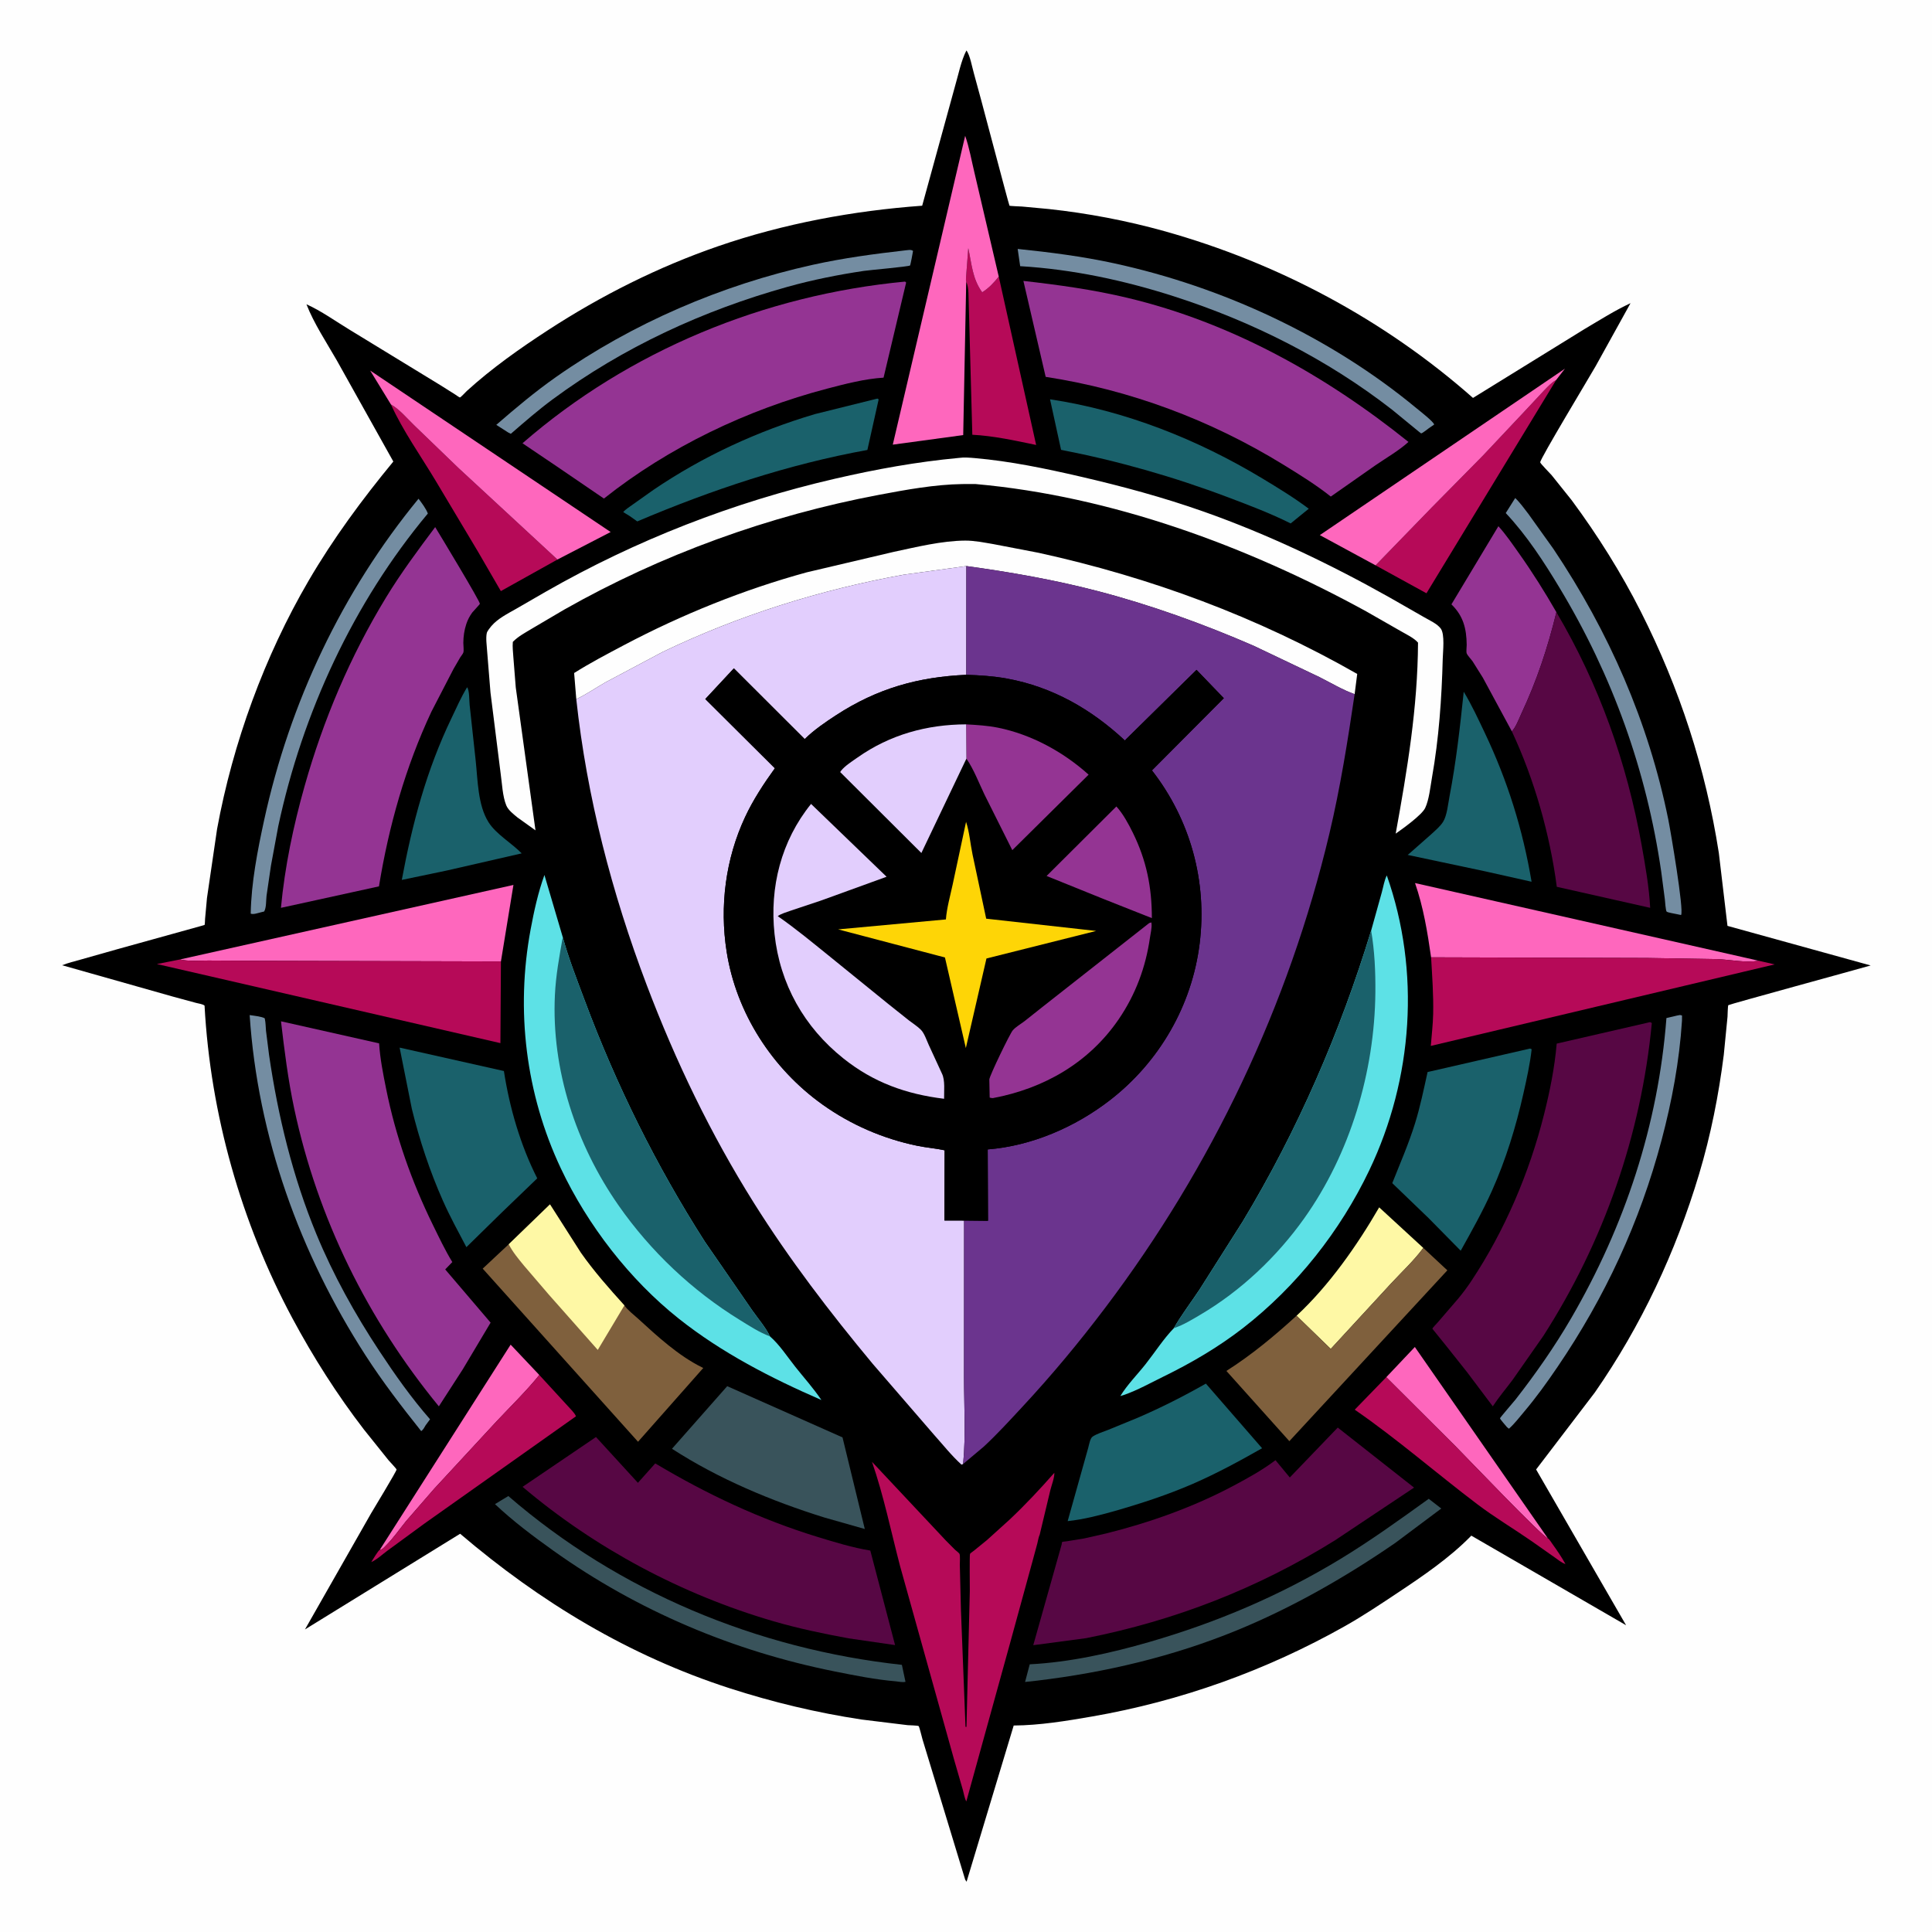 <svg version="1.1" xmlns="http://www.w3.org/2000/svg" style="display: block;" viewBox="0 0 2048 2048" width="1024" height="1024">
<path transform="translate(0,0)" fill="rgb(254,254,254)" d="M -0 -0 L 2048 0 L 2048 2048 L -0 2048 L -0 -0 z"/>
<path transform="translate(0,0)" fill="rgb(0,0,0)" d="M 1024.42 53.5 C 1028.28 58.184 1030.63 71.916 1032.41 77.907 C 1036.58 91.949 1069.44 217.418 1070.09 218.032 C 1070.55 218.47 1082.04 218.839 1083.5 218.945 L 1111.88 221.59 C 1153 226.034 1194.16 233.843 1234 244.954 C 1354.47 278.552 1467.61 338.937 1561.44 421.816 L 1679.87 348.686 C 1695.78 339.339 1711.68 329.152 1728.42 321.39 L 1691.51 388.045 C 1685.34 398.918 1632.38 486.637 1632.69 490.074 C 1632.81 491.405 1642.88 501.454 1644.76 503.658 L 1666.04 530.249 C 1693.52 567.383 1718.5 607.117 1739.33 648.341 C 1780.4 729.654 1807.93 813.917 1822.02 904.056 L 1831.2 981.467 L 1982.97 1023.43 C 1969.66 1027.31 1832.72 1064.7 1832.07 1065.53 C 1831.5 1066.26 1831.36 1076.04 1831.23 1077.89 L 1827.28 1118.13 C 1821.89 1160.83 1813.48 1203.32 1801.12 1244.56 C 1776.4 1327.07 1739.82 1405.27 1690.58 1476.11 L 1628.34 1557.7 L 1723.72 1722.82 L 1559.65 1627.85 L 1558.93 1628.59 C 1536.86 1651.17 1508.36 1670.64 1482.1 1688.09 C 1463.62 1700.37 1445.05 1712.84 1425.71 1723.74 C 1342.42 1770.7 1251.5 1803.32 1157.32 1819.61 C 1130.3 1824.29 1102.01 1828.93 1074.56 1829.12 L 1024.6 1994.73 L 1023.13 1992.5 L 977.924 1843.92 C 977.433 1842.24 974.51 1830.25 973.831 1829.74 C 972.89 1829.03 963.836 1828.89 962.074 1828.73 L 913.348 1822.77 C 865.79 1815.57 819.392 1804.46 773.623 1789.68 C 666.875 1755.18 572.838 1698.39 487.769 1625.84 L 323.279 1727.27 L 393.387 1604.17 C 396.319 1599.21 420.552 1559.27 420.367 1557.78 C 420.249 1556.83 413.152 1549.43 411.928 1547.99 L 385.782 1515.36 C 357.336 1478.41 331.968 1438.49 309.94 1397.39 C 255.576 1295.96 223.061 1180.94 216.836 1065.98 C 214.712 1064.28 210.702 1063.87 207.994 1063.15 L 183.152 1056.4 L 65.877 1023.19 C 72.139 1020.64 79.153 1019.07 85.662 1017.16 L 125.009 1006.02 L 213.874 981.364 C 214.17 981.278 216.848 980.498 216.848 980.497 C 217.249 979.812 217.297 975.111 217.387 974.042 L 219.408 951.904 L 230.12 878.767 C 246.859 787.604 280.32 695.771 327.104 615.637 C 353.311 570.747 383.937 529.318 416.943 489.249 L 356.988 381.96 C 346.051 362.913 332.834 342.987 324.845 322.551 C 340.465 329.504 355.703 340.531 370.409 349.431 L 466.815 408.301 L 482.633 418.269 C 483.324 418.707 486.901 421.285 487.438 421.32 C 488.411 421.383 492.972 416.154 494.889 414.409 C 521.283 390.391 551.059 369.376 580.926 349.951 C 637.263 313.309 697.658 282.95 761.245 261.007 C 830.632 237.063 904.426 223.376 977.546 218.067 L 1012.43 91.119 C 1015.99 79.082 1018.72 64.585 1024.42 53.5 z"/>
<path transform="translate(0,0)" fill="rgb(254,103,189)" d="M 402.575 1642.89 L 541.302 1425.38 L 571.692 1457.54 C 557.929 1474.6 541.764 1490.3 526.728 1506.29 L 460.245 1578.16 L 430.424 1612.46 C 423.424 1621.12 416.969 1630.58 409.048 1638.4 C 406.933 1640.49 405.61 1642.53 402.575 1642.89 z"/>
<path transform="translate(0,0)" fill="rgb(254,103,189)" d="M 1469.5 1459.88 L 1499.79 1427.87 L 1640.72 1630.59 C 1635.3 1629.39 1554.15 1544.39 1543.45 1533.61 L 1469.5 1459.88 z"/>
<path transform="translate(0,0)" fill="rgb(116,141,162)" d="M 264.648 1076.04 C 268.444 1076.61 277.343 1077.51 280.524 1079.41 C 280.778 1079.56 280.7 1079.98 280.767 1080.26 C 281.661 1084.11 281.565 1088.55 281.954 1092.5 L 285.22 1118.33 C 294.655 1183.09 310.318 1247.44 335.315 1308.05 C 353.236 1351.5 376.323 1393.07 402.196 1432.25 C 418.801 1457.4 435.999 1481.81 455.86 1504.51 L 451.152 1510.89 C 449.74 1513.27 448.805 1515.43 446.5 1517.05 C 425.681 1490.93 405.485 1464.67 387.364 1436.56 C 317.812 1328.68 273.145 1204.56 264.648 1076.04 z"/>
<path transform="translate(0,0)" fill="rgb(116,141,162)" d="M 1777.9 1076.5 C 1780.13 1076.1 1780.87 1075.59 1783.01 1076.5 L 1782.97 1082 C 1780.27 1124.7 1772.28 1167.47 1761.31 1208.75 C 1738.26 1295.53 1701.47 1374.87 1650.99 1449.07 C 1639.68 1465.71 1628.34 1481.48 1615.33 1496.85 C 1610.29 1502.81 1605.37 1509.32 1599.52 1514.5 L 1597.5 1512.87 C 1596.39 1511.46 1590.16 1504.56 1590.07 1503.44 C 1590.02 1502.81 1605.24 1485.24 1606.54 1483.56 C 1627.86 1456.21 1647.98 1427.51 1665.41 1397.53 C 1722.4 1299.48 1757.83 1192.45 1766.49 1079.17 L 1777.9 1076.5 z"/>
<path transform="translate(0,0)" fill="rgb(182,10,88)" d="M 1640.72 1630.59 C 1642.46 1631.64 1644.33 1634.89 1645.59 1636.63 C 1650.55 1643.47 1655.37 1650.56 1659.46 1657.95 C 1655.4 1656.66 1651.49 1653.3 1648 1650.88 L 1623.67 1633.73 C 1604.54 1620.48 1584.67 1608.68 1566.06 1594.59 C 1522.56 1561.67 1480.95 1525.26 1436.07 1494.32 L 1469.5 1459.88 L 1543.45 1533.61 C 1554.15 1544.39 1635.3 1629.39 1640.72 1630.59 z"/>
<path transform="translate(0,0)" fill="rgb(116,141,162)" d="M 443.655 528.675 C 447.054 533.131 451.58 539.146 453.548 544.356 C 374.625 638.836 320.623 755.691 294.976 875.802 L 287.222 917.607 L 282.532 949.666 C 281.941 954.681 282.449 962.005 280.031 966.212 L 276.26 967.16 C 273.126 967.884 268.68 969.646 265.752 968.5 C 266.343 935.773 273.009 901.473 279.97 869.5 C 307.124 744.768 362.527 627.46 443.655 528.675 z"/>
<path transform="translate(0,0)" fill="rgb(254,248,165)" d="M 1374.41 1394.73 C 1408.93 1362.63 1438.45 1320.45 1461.99 1279.84 L 1508.76 1322.87 C 1498.96 1336.18 1485.84 1348.35 1474.58 1360.51 L 1410.64 1429.91 L 1374.41 1394.73 z"/>
<path transform="translate(0,0)" fill="rgb(182,10,88)" d="M 414.43 428.783 C 423.264 433.564 431.522 443.572 438.761 450.555 L 485.981 496.08 L 590.921 593.125 L 530.923 626.588 L 506.601 584.642 L 462.036 510 C 446.221 483.55 427.134 456.778 414.43 428.783 z"/>
<path transform="translate(0,0)" fill="rgb(116,141,162)" d="M 959.639 265.398 C 962.49 265.203 965.582 264.211 967.87 266 C 967.651 267.485 965.128 281.168 964.682 281.443 C 962.666 282.69 921.572 286.288 915.725 287.162 C 888.554 291.219 861.423 296.629 834.941 304.011 C 745.604 328.917 660.778 368.011 586.008 423.194 C 570.509 434.633 556.047 447.246 541.5 459.85 L 538.784 458.5 L 526.076 450.365 C 546.646 432.543 567.188 415.249 589.488 399.587 C 670.663 342.576 764.953 302.079 861.669 280.686 C 894.174 273.497 926.584 269.172 959.639 265.398 z"/>
<path transform="translate(0,0)" fill="rgb(182,10,88)" d="M 571.692 1457.54 L 601.803 1490.34 C 604.448 1493.38 609.15 1497.68 610.557 1501.33 L 450.489 1614.64 L 410.786 1643.7 C 405.47 1647.59 399.493 1653.29 393.548 1655.85 C 395.044 1653.64 400.709 1643.77 402.575 1642.89 C 405.61 1642.53 406.933 1640.49 409.048 1638.4 C 416.969 1630.58 423.424 1621.12 430.424 1612.46 L 460.245 1578.16 L 526.728 1506.29 C 541.764 1490.3 557.929 1474.6 571.692 1457.54 z"/>
<path transform="translate(0,0)" fill="rgb(116,141,162)" d="M 1606.19 527.946 C 1611.43 532.921 1615.88 539.276 1620.33 544.991 L 1646.82 582.052 C 1705.41 669.61 1747.56 765.347 1768.49 868.895 C 1770.9 880.86 1785.25 965.061 1782 969.951 L 1776.62 968.861 C 1774.64 968.359 1768.02 967.429 1766.73 966.357 C 1765.67 965.476 1765.04 955.366 1764.81 953.314 L 1760.96 923.942 C 1745.39 816.669 1709.24 716.184 1653.36 623.381 C 1636.62 595.565 1618.45 567.598 1596.16 543.863 L 1606.19 527.946 z"/>
<path transform="translate(0,0)" fill="rgb(57,83,91)" d="M 538.855 1585.87 C 655.846 1687.13 802.615 1748.08 956.032 1764.8 L 959.861 1782.82 C 956.751 1783.49 953.058 1782.67 949.878 1782.31 C 927.981 1780.46 906.054 1776.05 884.545 1771.74 C 777.225 1750.21 675.867 1707.46 586.7 1643.87 C 565.148 1628.5 543.977 1612.6 524.68 1594.44 L 538.855 1585.87 z"/>
<path transform="translate(0,0)" fill="rgb(182,10,88)" d="M 1458.16 599.278 L 1517.85 537.792 L 1572.14 482.761 L 1615.59 436.587 L 1636.71 413.991 C 1640.72 409.915 1644.56 405.53 1649.62 402.773 L 1512.11 628.899 L 1458.16 599.278 z"/>
<path transform="translate(0,0)" fill="rgb(116,141,162)" d="M 1078.78 263.878 C 1112.87 267.4 1146.96 271.749 1180.5 279.004 C 1296.01 303.989 1410.2 357.1 1501.4 432.637 C 1504.45 435.164 1520 447.241 1520.26 450.076 L 1516.17 452.872 C 1514.06 454.132 1508.38 459.086 1506.46 459.425 C 1506.41 459.434 1504.37 457.837 1504.13 457.646 L 1475.67 434.298 C 1406.69 380.621 1327.59 340.857 1244.54 314.17 C 1191.86 297.242 1136.72 285.424 1081.42 282.156 L 1078.78 263.878 z"/>
<path transform="translate(0,0)" fill="rgb(57,83,91)" d="M 1514.52 1588.79 L 1527.81 1599.1 L 1479.22 1635.44 C 1426.89 1671.54 1369.85 1704.14 1311.01 1728.26 C 1243.54 1755.91 1172.02 1772.83 1099.74 1781.5 L 1086.62 1782.97 L 1091.56 1764.23 C 1133.74 1762.13 1177.87 1752.29 1218.25 1740.6 C 1289.73 1719.9 1356.63 1691.51 1420.37 1652.9 C 1452.8 1633.25 1483.76 1610.94 1514.52 1588.79 z"/>
<path transform="translate(0,0)" fill="rgb(182,10,88)" d="M 1024.22 299.018 C 1023.6 296.666 1024.24 292.573 1024.36 290.027 L 1026.42 263.059 C 1030.12 279.987 1030.66 295.238 1041.16 309.845 C 1048.01 305.553 1053.74 299.505 1058.72 293.198 L 1098.36 471.696 C 1076.49 467.106 1053.09 461.97 1030.7 460.854 L 1026.93 323 C 1026.52 316.877 1027.35 304.081 1024.22 299.018 z"/>
<path transform="translate(0,0)" fill="rgb(254,103,189)" d="M 1458.16 599.278 L 1399.08 567.242 L 1658.89 390.801 L 1649.62 402.773 C 1644.56 405.53 1640.72 409.915 1636.71 413.991 L 1615.59 436.587 L 1572.14 482.761 L 1517.85 537.792 L 1458.16 599.278 z"/>
<path transform="translate(0,0)" fill="rgb(254,103,189)" d="M 414.43 428.783 L 392.388 392.791 L 647.316 563.964 L 590.921 593.125 L 485.981 496.08 L 438.761 450.555 C 431.522 443.572 423.264 433.564 414.43 428.783 z"/>
<path transform="translate(0,0)" fill="rgb(26,97,107)" d="M 930.107 422.5 L 931.421 423.353 L 919.463 476.971 C 835.225 492.259 754.192 519.327 675.536 552.719 L 667.575 547.083 L 660.644 542.839 C 663.171 539.809 667.331 537.341 670.55 534.952 L 692.588 519.336 C 745.181 483.632 803.122 456.961 864.022 438.919 L 930.107 422.5 z"/>
<path transform="translate(0,0)" fill="rgb(26,97,107)" d="M 495.182 728.5 C 497.746 732.103 497.337 742.427 497.83 747.212 L 504.186 805.739 C 506.476 826.598 506.383 853.36 517.825 871.512 C 525.97 884.434 542.198 893.502 553.016 904.61 L 473.46 922.83 L 425.918 932.751 C 437.114 872.659 452.061 816.51 478.623 761.212 C 483.877 750.275 488.84 738.85 495.182 728.5 z"/>
<path transform="translate(0,0)" fill="rgb(26,97,107)" d="M 1551.62 733.265 C 1559.95 746.987 1567.02 762.303 1573.91 776.806 C 1598.08 827.685 1614.19 879.118 1623.54 934.683 L 1574.24 923.633 L 1492.14 906.233 L 1494.17 904.621 L 1517.53 884.017 C 1521.62 880.192 1526.78 875.91 1529.75 871.124 C 1533.93 864.363 1535 852.247 1536.52 844.332 C 1543.6 807.456 1547.7 770.567 1551.62 733.265 z"/>
<path transform="translate(0,0)" fill="rgb(26,97,107)" d="M 1113.08 423.276 C 1192.51 435.21 1269.46 465.77 1338 507.09 C 1354.63 517.119 1371.81 527.576 1387.34 539.283 L 1379.25 545.834 L 1368.16 554.868 C 1346.85 544.194 1324.23 535.633 1301.95 527.216 C 1244.35 505.453 1185.22 488.598 1124.77 476.847 L 1113.08 423.276 z"/>
<path transform="translate(0,0)" fill="rgb(148,52,147)" d="M 1602.62 775.245 L 1571.88 718.375 L 1560.99 701 C 1559.54 698.898 1555.42 694.665 1554.72 692.474 C 1554.12 690.624 1554.79 685.639 1554.76 683.483 C 1554.54 666.286 1551.18 652.927 1538.58 640.644 L 1588.36 557.802 C 1596.33 566.6 1603.19 576.702 1610.05 586.371 C 1624.31 606.462 1637.58 627.579 1649.85 648.945 C 1640.6 686.759 1629.21 721.243 1612.68 756.56 C 1610.04 762.21 1606.97 770.825 1602.62 775.245 z"/>
<path transform="translate(0,0)" fill="rgb(254,103,189)" d="M 1517.02 1014.81 C 1513.19 988.129 1508.87 961.638 1499.99 936.076 L 1864.13 1018.38 C 1850.85 1020.96 1834.01 1017.2 1820.29 1016.71 L 1746.01 1015.48 L 1517.02 1014.81 z"/>
<path transform="translate(0,0)" fill="rgb(127,96,61)" d="M 1508.76 1322.87 L 1534.25 1346.6 L 1366.77 1527.69 L 1300.02 1453.24 C 1326.82 1436.23 1351 1416.1 1374.41 1394.73 L 1410.64 1429.91 L 1474.58 1360.51 C 1485.84 1348.35 1498.96 1336.18 1508.76 1322.87 z"/>
<path transform="translate(0,0)" fill="rgb(254,103,189)" d="M 190.831 1017.07 L 544.271 938.068 L 531.005 1019.16 L 276.646 1018.52 L 220.97 1018.22 C 211.41 1018.17 200.145 1019.31 190.831 1017.07 z"/>
<path transform="translate(0,0)" fill="rgb(254,103,189)" d="M 1024.22 299.018 L 1021.04 461.2 L 946.38 471.355 L 1023.12 143.949 C 1027.49 156.381 1029.88 170.277 1032.98 183.145 L 1058.72 293.198 C 1053.74 299.505 1048.01 305.553 1041.16 309.845 C 1030.66 295.238 1030.12 279.987 1026.42 263.059 L 1024.36 290.027 C 1024.24 292.573 1023.6 296.666 1024.22 299.018 z"/>
<path transform="translate(0,0)" fill="rgb(26,97,107)" d="M 1278.28 1466.68 L 1337.87 1535.19 C 1314.08 1548.71 1289.76 1561.91 1264.66 1572.84 C 1237.69 1584.58 1209.49 1593.75 1181.25 1601.85 C 1164.99 1606.42 1148.59 1610.67 1131.77 1612.45 L 1153.58 1534.67 C 1154.4 1531.69 1155.57 1524.62 1158.18 1522.88 C 1162.77 1519.8 1169.65 1517.73 1174.82 1515.67 L 1206.1 1502.84 C 1230.83 1492.18 1254.89 1480 1278.28 1466.68 z"/>
<path transform="translate(0,0)" fill="rgb(57,83,91)" d="M 770.872 1469.4 L 893.1 1523.7 L 916.72 1620.81 L 873.733 1608.59 C 817.934 1591.18 761.502 1567.6 712.34 1535.75 L 770.872 1469.4 z"/>
<path transform="translate(0,0)" fill="rgb(182,10,88)" d="M 531.005 1019.16 L 530.456 1105.76 L 166.311 1021.92 L 190.831 1017.07 C 200.145 1019.31 211.41 1018.17 220.97 1018.22 L 276.646 1018.52 L 531.005 1019.16 z"/>
<path transform="translate(0,0)" fill="rgb(26,97,107)" d="M 423.605 1110.51 L 534.157 1135.33 C 540.089 1174.02 551.737 1214.12 569.51 1249.09 L 531.899 1285.3 L 494.397 1322.04 C 485.816 1305.74 476.985 1289.66 469.5 1272.81 C 455.686 1241.71 444.626 1208.38 436.556 1175.35 L 423.605 1110.51 z"/>
<path transform="translate(0,0)" fill="rgb(26,97,107)" d="M 1621.97 1111.5 L 1623.62 1112.24 C 1621.89 1127.91 1618.34 1143.74 1614.89 1159.13 C 1607 1194.32 1596.22 1229.52 1581.45 1262.46 C 1571.7 1284.19 1560.03 1305.04 1548.41 1325.81 L 1514.29 1291.18 L 1475.86 1254.19 C 1484.27 1233.02 1493.17 1212.68 1499.98 1190.84 C 1505.54 1172.99 1509.24 1154.64 1513.3 1136.41 L 1621.97 1111.5 z"/>
<path transform="translate(0,0)" fill="rgb(182,10,88)" d="M 1517.02 1014.81 L 1746.01 1015.48 L 1820.29 1016.71 C 1834.01 1017.2 1850.85 1020.96 1864.13 1018.38 L 1881.22 1022.31 L 1516.71 1108.71 C 1517.59 1097.29 1518.98 1086.16 1519.22 1074.68 C 1519.63 1054.5 1518.17 1034.9 1517.02 1014.81 z"/>
<path transform="translate(0,0)" fill="rgb(254,254,254)" d="M 610.88 741.139 L 608.608 713.426 C 625.608 702.719 643.625 693.277 661.379 683.89 C 722.547 651.55 788.331 624.988 855.096 606.709 L 946.876 585.122 C 971.152 579.947 998.412 573.183 1023.19 573.062 C 1033 573.015 1042.86 575.087 1052.52 576.681 L 1101.03 585.999 C 1220.11 612.148 1332.7 653.933 1438.71 714.404 L 1435.96 735.845 C 1423.13 731.357 1410.58 723.694 1398.37 717.61 L 1328.77 684.477 C 1275.68 661.399 1219.52 641.152 1163.5 626.55 C 1117.82 614.643 1071.12 606.459 1024.38 600.054 L 957.68 609.235 C 869.589 625.157 782.846 652.387 702.135 691.216 L 641.395 723.518 C 631.326 729.291 621.328 736.25 610.88 741.139 z"/>
<path transform="translate(0,0)" fill="rgb(127,96,61)" d="M 539.273 1318.97 L 583 1276.68 L 615.689 1327.9 C 629.637 1347.77 645.636 1365.82 661.885 1383.8 C 665.382 1388.86 671.888 1393.7 676.471 1397.91 C 696.625 1416.4 719.432 1437.32 744.114 1449.43 L 745.512 1450.11 L 676.335 1528.33 L 511.681 1344.8 L 539.273 1318.97 z"/>
<path transform="translate(0,0)" fill="rgb(254,248,165)" d="M 539.273 1318.97 L 583 1276.68 L 615.689 1327.9 C 629.637 1347.77 645.636 1365.82 661.885 1383.8 L 633.661 1430.97 L 581.694 1372.26 L 555.496 1341.68 C 549.606 1334.5 543.5 1327.28 539.273 1318.97 z"/>
<path transform="translate(0,0)" fill="rgb(182,10,88)" d="M 924.335 1549.57 L 1002.87 1633.26 L 1012.37 1642.8 C 1013.3 1643.67 1016.56 1646.11 1017.06 1647.07 C 1018.02 1648.94 1017.39 1656.36 1017.45 1658.76 L 1018.64 1706.98 L 1023.47 1830.5 L 1024.5 1830.58 L 1028.04 1686.65 C 1028.1 1682.63 1027.61 1648.11 1028.29 1647.07 C 1028.71 1646.43 1031.81 1644.26 1032.5 1643.71 L 1046.28 1632.5 L 1070.2 1610.86 C 1087.01 1595.04 1102.38 1578.53 1117.65 1561.23 C 1117.86 1566.44 1114.64 1574.57 1113.36 1579.81 L 1102.13 1626.79 C 1100.86 1629.32 1100.35 1633.37 1099.58 1636.23 L 1094.19 1656.12 L 1070.53 1742.44 L 1024.35 1909.56 C 1022.5 1906.52 1021.69 1900.9 1020.68 1897.4 L 1011.4 1865.36 L 954.054 1659.91 C 944.498 1623.42 936.691 1585.16 924.335 1549.57 z"/>
<path transform="translate(0,0)" fill="rgb(87,7,68)" d="M 1649.85 648.945 C 1695.23 725.838 1724.54 808.523 1740.29 896.257 C 1744.17 917.897 1748.11 940.364 1749.26 962.35 L 1650.27 940.049 C 1642.95 884.295 1626.48 826.239 1602.62 775.245 C 1606.97 770.825 1610.04 762.21 1612.68 756.56 C 1629.21 721.243 1640.6 686.759 1649.85 648.945 z"/>
<path transform="translate(0,0)" fill="rgb(87,7,68)" d="M 631.771 1523.3 L 676.221 1571.84 L 694.588 1551.27 C 749.375 1583.95 805.936 1610.6 866.966 1629.3 C 885.267 1634.9 903.643 1640.55 922.565 1643.66 L 948.816 1743.87 L 899.614 1736.72 C 872.808 1731.8 846.12 1726.23 819.938 1718.6 C 723.039 1690.35 630.95 1641.35 553.964 1576.11 L 631.771 1523.3 z"/>
<path transform="translate(0,0)" fill="rgb(148,52,147)" d="M 461.316 558.755 C 466.122 566.617 509.049 637.56 508.694 640.108 C 508.622 640.623 501.373 648.282 500.687 649.204 C 497.886 652.968 495.775 657.03 494.303 661.485 C 492.12 668.093 491.214 674.536 491.146 681.472 C 491.12 684.156 491.875 689.451 491.173 691.685 C 490.733 693.084 488.733 695.456 487.908 696.785 L 480.668 709.266 L 457.298 754.452 C 429.766 813.182 412.125 875.691 401.718 939.582 L 336.212 953.951 L 297.802 962.353 C 301.926 918.648 310.941 875.566 322.864 833.363 C 342.762 762.935 371.188 695.769 409.296 633.217 C 425.1 607.274 443.122 583.044 461.316 558.755 z"/>
<path transform="translate(0,0)" fill="rgb(87,7,68)" d="M 1749.12 1083.5 C 1750.1 1083.8 1749.43 1083.55 1751 1084.5 C 1739.69 1202.77 1700.19 1316.05 1636.01 1416.12 L 1603.31 1462.87 C 1596.34 1472.18 1588.8 1481.03 1582.41 1490.77 L 1555.17 1454.55 L 1532.1 1425.51 L 1519.88 1410.4 C 1519.65 1410.1 1518.39 1408.49 1518.39 1408.48 C 1518.6 1407.46 1523.18 1402.83 1524.03 1401.84 L 1546.24 1376.02 C 1551.06 1370.15 1555.59 1364.04 1559.79 1357.71 C 1595.07 1304.54 1621.1 1243.49 1636.65 1181.7 C 1642.95 1156.68 1647.93 1132.01 1650.17 1106.27 L 1749.12 1083.5 z"/>
<path transform="translate(0,0)" fill="rgb(148,52,147)" d="M 297.868 1082.62 L 401.861 1106.01 C 402.896 1122.28 406.124 1138.38 409.332 1154.34 C 419.421 1204.51 436.425 1252.67 458.94 1298.57 C 465.414 1311.76 471.798 1325.29 479.474 1337.84 L 471.944 1345.63 L 520.06 1402.04 L 490.634 1451.41 L 465.202 1490.79 C 389.881 1398.99 336.728 1291.62 311.91 1175.31 C 305.38 1144.71 301.495 1113.67 297.868 1082.62 z"/>
<path transform="translate(0,0)" fill="rgb(254,254,254)" d="M 1016.4 485.41 C 1021.74 484.629 1027.95 485.13 1033.33 485.599 C 1071.07 488.894 1108.24 496.646 1145.09 505.161 C 1189.42 515.403 1233.13 527.208 1276.05 542.371 C 1344.1 566.415 1410.11 597.965 1472.99 633.308 L 1509.91 654.43 C 1515.42 657.645 1523.41 661.12 1527.27 666.321 C 1531.74 672.357 1529.55 690.882 1529.36 698.298 C 1528.27 740.286 1525.29 782.954 1517.94 824.353 C 1516.2 834.152 1514.94 847.598 1510.75 856.5 C 1507.24 863.94 1486.82 878.549 1479.49 883.681 C 1491.73 816.14 1502.81 750.082 1503.16 681.215 C 1498.91 676.215 1490.41 672.261 1484.77 668.967 L 1448.13 648.026 C 1321.69 578.73 1178.44 526.012 1034.24 513.114 L 1020.1 513.12 C 990.743 513.568 960.394 519.147 931.613 524.575 C 815.076 546.556 701.208 587.773 597.94 646.303 L 564.501 665.999 C 557.331 670.349 549.499 674.368 543.615 680.42 C 543.105 685.808 543.886 691.613 544.212 697.012 L 546.729 728.719 L 567.632 880.201 L 548.5 866.51 C 544.458 863.154 538.782 858.813 536.734 853.887 C 532.654 844.076 532.247 830.59 530.711 820 L 519.934 734.1 L 516.353 689.996 C 515.994 684.466 514.804 676.178 516.047 670.936 C 516.485 669.085 519.49 665.257 520.826 663.693 C 527.65 655.705 537.934 650.634 546.923 645.486 L 578.176 627.451 C 674.083 572.505 777.447 532.333 885.097 507.461 C 928.773 497.37 971.738 489.581 1016.4 485.41 z"/>
<path transform="translate(0,0)" fill="rgb(87,7,68)" d="M 1418.07 1513.29 L 1498.96 1576.92 L 1414.94 1632.94 C 1333.2 1683.77 1245.76 1717.79 1151.39 1736.51 L 1095.3 1743.96 L 1125.47 1636.96 C 1125.67 1636.14 1125.41 1635.02 1126.08 1634.5 C 1126.39 1634.26 1130.1 1633.94 1130.67 1633.85 L 1149.16 1630.83 L 1172.39 1625.56 C 1218.97 1613.96 1265.29 1597.48 1307.7 1574.87 C 1323 1566.72 1338.2 1558.34 1352.06 1547.86 L 1367.24 1566.19 L 1418.07 1513.29 z"/>
<path transform="translate(0,0)" fill="rgb(148,52,147)" d="M 1084.84 297.775 C 1122.02 301.975 1158.6 307.009 1195.05 315.703 C 1305.36 342.011 1405.17 397.944 1493.03 468.462 C 1482.8 477.771 1469.56 485.305 1458.12 493.168 L 1410.69 526.376 C 1394.9 513.851 1377.49 503.068 1360.34 492.534 C 1283.22 445.163 1197.99 413.242 1108.45 399.479 L 1084.84 297.775 z"/>
<path transform="translate(0,0)" fill="rgb(148,52,147)" d="M 959.408 298.5 L 960.555 299.5 L 936.614 400.325 C 916.67 401.556 896.174 406.908 876.891 411.959 C 792.175 434.152 708.901 473.927 640.178 528.493 L 590.362 494.502 L 553.864 469.876 C 666.793 371.551 810.68 312.577 959.408 298.5 z"/>
<path transform="translate(0,0)" fill="rgb(93,225,230)" d="M 1453.47 986.457 L 1464.76 945.921 C 1466.31 940.363 1467.45 933.049 1470.06 927.984 C 1505.95 1029.67 1497.85 1143.5 1451.56 1240.43 C 1420.73 1304.98 1374.45 1363.59 1317.88 1407.6 C 1291.74 1427.92 1262.87 1444.81 1233.16 1459.31 C 1219.82 1465.82 1205.55 1473.85 1191.57 1478.64 L 1187.61 1479.87 C 1194.86 1467.9 1205.72 1457.01 1214.44 1445.96 C 1224.28 1433.48 1233.28 1419.32 1244.31 1407.93 C 1252.25 1394 1262.48 1380.64 1271.39 1367.24 L 1317.43 1294.64 C 1375.5 1198.3 1420.75 1093.99 1453.47 986.457 z"/>
<path transform="translate(0,0)" fill="rgb(26,97,107)" d="M 1453.47 986.457 C 1457.17 1007.97 1458.16 1030.3 1457.95 1052.11 C 1457.13 1136.14 1431.29 1222.93 1382.47 1291.56 C 1353.57 1332.19 1315.3 1368.47 1272.27 1393.75 C 1263.7 1398.79 1254.96 1404.22 1245.53 1407.48 L 1244.31 1407.93 C 1252.25 1394 1262.48 1380.64 1271.39 1367.24 L 1317.43 1294.64 C 1375.5 1198.3 1420.75 1093.99 1453.47 986.457 z"/>
<path transform="translate(0,0)" fill="rgb(93,225,230)" d="M 816.209 1416.63 C 826.346 1425.38 834.74 1438.41 843.09 1448.92 C 852.352 1460.58 862.387 1471.7 870.714 1484.07 C 817.476 1460.91 765.363 1434.17 719.671 1397.93 C 667.434 1356.5 622.91 1298.75 594.5 1238.51 C 557.232 1159.5 546.551 1070.88 562.474 985.25 C 566.099 965.756 570.37 946.197 577.12 927.527 L 596.549 993.42 C 602.706 1015.92 611.527 1038.31 619.674 1060.16 C 653.174 1150.02 695.482 1235.47 747.195 1316.26 L 797.135 1388.66 C 803.284 1397.49 811.612 1407.01 816.209 1416.63 z"/>
<path transform="translate(0,0)" fill="rgb(26,97,107)" d="M 596.549 993.42 C 602.706 1015.92 611.527 1038.31 619.674 1060.16 C 653.174 1150.02 695.482 1235.47 747.195 1316.26 L 797.135 1388.66 C 803.284 1397.49 811.612 1407.01 816.209 1416.63 C 804.993 1412.46 794.358 1405.47 784.2 1399.21 C 733.696 1368.1 689.69 1326.51 655.735 1277.87 C 610.634 1213.26 584.452 1134.01 588.216 1054.86 C 589.21 1033.95 592.9 1013.97 596.549 993.42 z"/>
<path transform="translate(0,0)" fill="rgb(226,206,253)" d="M 610.88 741.139 C 621.328 736.25 631.326 729.291 641.395 723.518 L 702.135 691.216 C 782.846 652.387 869.589 625.157 957.68 609.235 L 1024.38 600.054 L 1024.31 715.342 C 973.102 717.591 929.717 729.889 886.537 757.985 C 874.881 765.57 862.961 773.678 853.018 783.47 L 777.917 708.482 L 747.637 741.011 L 821.392 814.397 C 809.604 830.735 798.425 847.72 789.87 866 C 769.087 910.413 762.67 960.677 770.296 1009 C 780.553 1074 818.627 1132.83 871.885 1170.86 C 901.934 1192.31 936.231 1207.14 972.42 1214.6 C 981.982 1216.58 991.782 1217.28 1001.33 1219.35 L 1001.15 1293.78 L 1021.99 1293.82 L 1021.9 1460.21 C 1021.92 1490 1023.85 1521.35 1021.04 1550.93 L 1020.97 1551.87 L 1019.25 1552.6 C 1008.7 1543.1 999.381 1531.24 989.867 1520.64 L 925.051 1445.65 C 879.869 1391.34 836.718 1334.99 799.13 1275.11 C 753.282 1202.07 716.107 1124.77 685.553 1044.19 C 648.657 946.888 622.066 844.728 610.88 741.139 z"/>
<path transform="translate(0,0)" fill="rgb(107,52,142)" d="M 1024.38 600.054 C 1071.12 606.459 1117.82 614.643 1163.5 626.55 C 1219.52 641.152 1275.68 661.399 1328.77 684.477 L 1398.37 717.61 C 1410.58 723.694 1423.13 731.357 1435.96 735.845 C 1428.68 785.271 1420.75 835.055 1409.21 883.686 C 1365.96 1065.94 1284.53 1236.81 1171.71 1386.13 C 1143.95 1422.88 1115.08 1457.61 1083.71 1491.36 C 1070.4 1505.68 1057.17 1520.19 1042.83 1533.5 L 1020.97 1551.87 L 1021.04 1550.93 C 1023.85 1521.35 1021.92 1490 1021.9 1460.21 L 1021.99 1293.82 L 1047.32 1294.09 L 1047.01 1218.43 C 1093.68 1214.73 1139.61 1194.77 1176.38 1166.38 C 1228.87 1125.85 1263.5 1066.01 1271.68 1000.18 C 1279.86 934.398 1261.83 868.901 1221.11 816.636 L 1297.29 740.104 L 1268.37 710.073 L 1193.57 783.685 L 1192.46 784.98 C 1156.84 751.785 1115.78 728.204 1067.5 719.329 C 1053.33 716.724 1038.69 715.769 1024.31 715.342 L 1024.38 600.054 z"/>
<path transform="translate(0,0)" fill="rgb(0,0,0)" d="M 1021.99 1293.82 L 1001.15 1293.78 L 1001.33 1219.35 C 991.782 1217.28 981.982 1216.58 972.42 1214.6 C 936.231 1207.14 901.934 1192.31 871.885 1170.86 C 818.627 1132.83 780.553 1074 770.296 1009 C 762.67 960.677 769.087 910.413 789.87 866 C 798.425 847.72 809.604 830.735 821.392 814.397 L 747.637 741.011 L 777.917 708.482 L 853.018 783.47 C 862.961 773.678 874.881 765.57 886.537 757.985 C 929.717 729.889 973.102 717.591 1024.31 715.342 C 1038.69 715.769 1053.33 716.724 1067.5 719.329 C 1115.78 728.204 1156.84 751.785 1192.46 784.98 L 1193.57 783.685 L 1268.37 710.073 L 1297.29 740.104 L 1221.11 816.636 C 1261.83 868.901 1279.86 934.398 1271.68 1000.18 C 1263.5 1066.01 1228.87 1125.85 1176.38 1166.38 C 1139.61 1194.77 1093.68 1214.73 1047.01 1218.43 L 1047.32 1294.09 L 1021.99 1293.82 z"/>
<path transform="translate(0,0)" fill="rgb(148,52,147)" d="M 1183.41 854.884 C 1190.52 862.738 1196.12 873.113 1200.79 882.568 C 1215.36 912.132 1221 940.385 1221.03 973.249 L 1169.83 952.974 L 1109.43 928.565 L 1183.41 854.884 z"/>
<path transform="translate(0,0)" fill="rgb(148,52,147)" d="M 1024.11 767.845 C 1035.47 768.492 1046.74 769.123 1057.91 771.382 C 1093.33 778.547 1127.22 797.074 1153.98 821.171 L 1073.08 901.198 L 1043.53 842.127 C 1037.64 829.855 1032.19 815.339 1024.43 804.198 L 1024.11 767.845 z"/>
<path transform="translate(0,0)" fill="rgb(226,206,253)" d="M 1024.43 804.198 L 976.698 904.21 L 890.637 818.434 L 891.596 816.988 C 895.673 811.764 903.771 806.675 909.219 802.846 C 943.507 778.752 982.544 767.994 1024.11 767.845 L 1024.43 804.198 z"/>
<path transform="translate(0,0)" fill="rgb(254,213,6)" d="M 1024.07 871.195 C 1027.68 882.163 1028.57 894.436 1030.93 905.779 L 1045.41 973.834 L 1161.96 986.834 L 1045.69 1016.03 L 1023.83 1110.99 L 1001.69 1014.97 L 888.464 985.182 L 1002.69 974.627 C 1003.61 962.551 1007.28 949.66 1009.83 937.788 L 1024.07 871.195 z"/>
<path transform="translate(0,0)" fill="rgb(148,52,147)" d="M 1218.18 978.5 L 1220.41 977.787 L 1220.61 978.616 C 1221.27 983.108 1219.64 989.467 1218.99 994 C 1214.53 1025.26 1203.75 1054.27 1185.9 1080.39 C 1154.39 1126.51 1106.73 1153.86 1052.5 1164.04 C 1051.17 1164.02 1050.36 1163.85 1049.1 1163.5 L 1048.73 1144.19 C 1049.28 1139.63 1070.54 1095.78 1073.49 1092.3 C 1076.65 1088.58 1081.94 1085.59 1085.88 1082.61 L 1105.5 1067.05 L 1218.18 978.5 z"/>
<path transform="translate(0,0)" fill="rgb(226,206,253)" d="M 859.753 852.204 L 939.818 929.394 L 871.588 954.16 L 837.162 965.696 C 833.178 967.169 827.844 968.608 824.44 971.161 C 842.883 983.927 860.084 998.212 877.547 1012.27 L 941.547 1064.19 L 963.604 1081.76 C 967.751 1084.96 972.638 1087.98 976.29 1091.72 C 979.908 1095.42 982.366 1103.01 984.554 1107.75 L 998.5 1138.02 C 1002.02 1145 1000.64 1156.88 1000.77 1164.75 C 960.657 1159.88 925.984 1147.47 894.078 1122.01 C 852.402 1088.76 826.768 1043.22 821.047 990.188 C 815.68 940.442 828.101 891.35 859.753 852.204 z"/>
</svg>